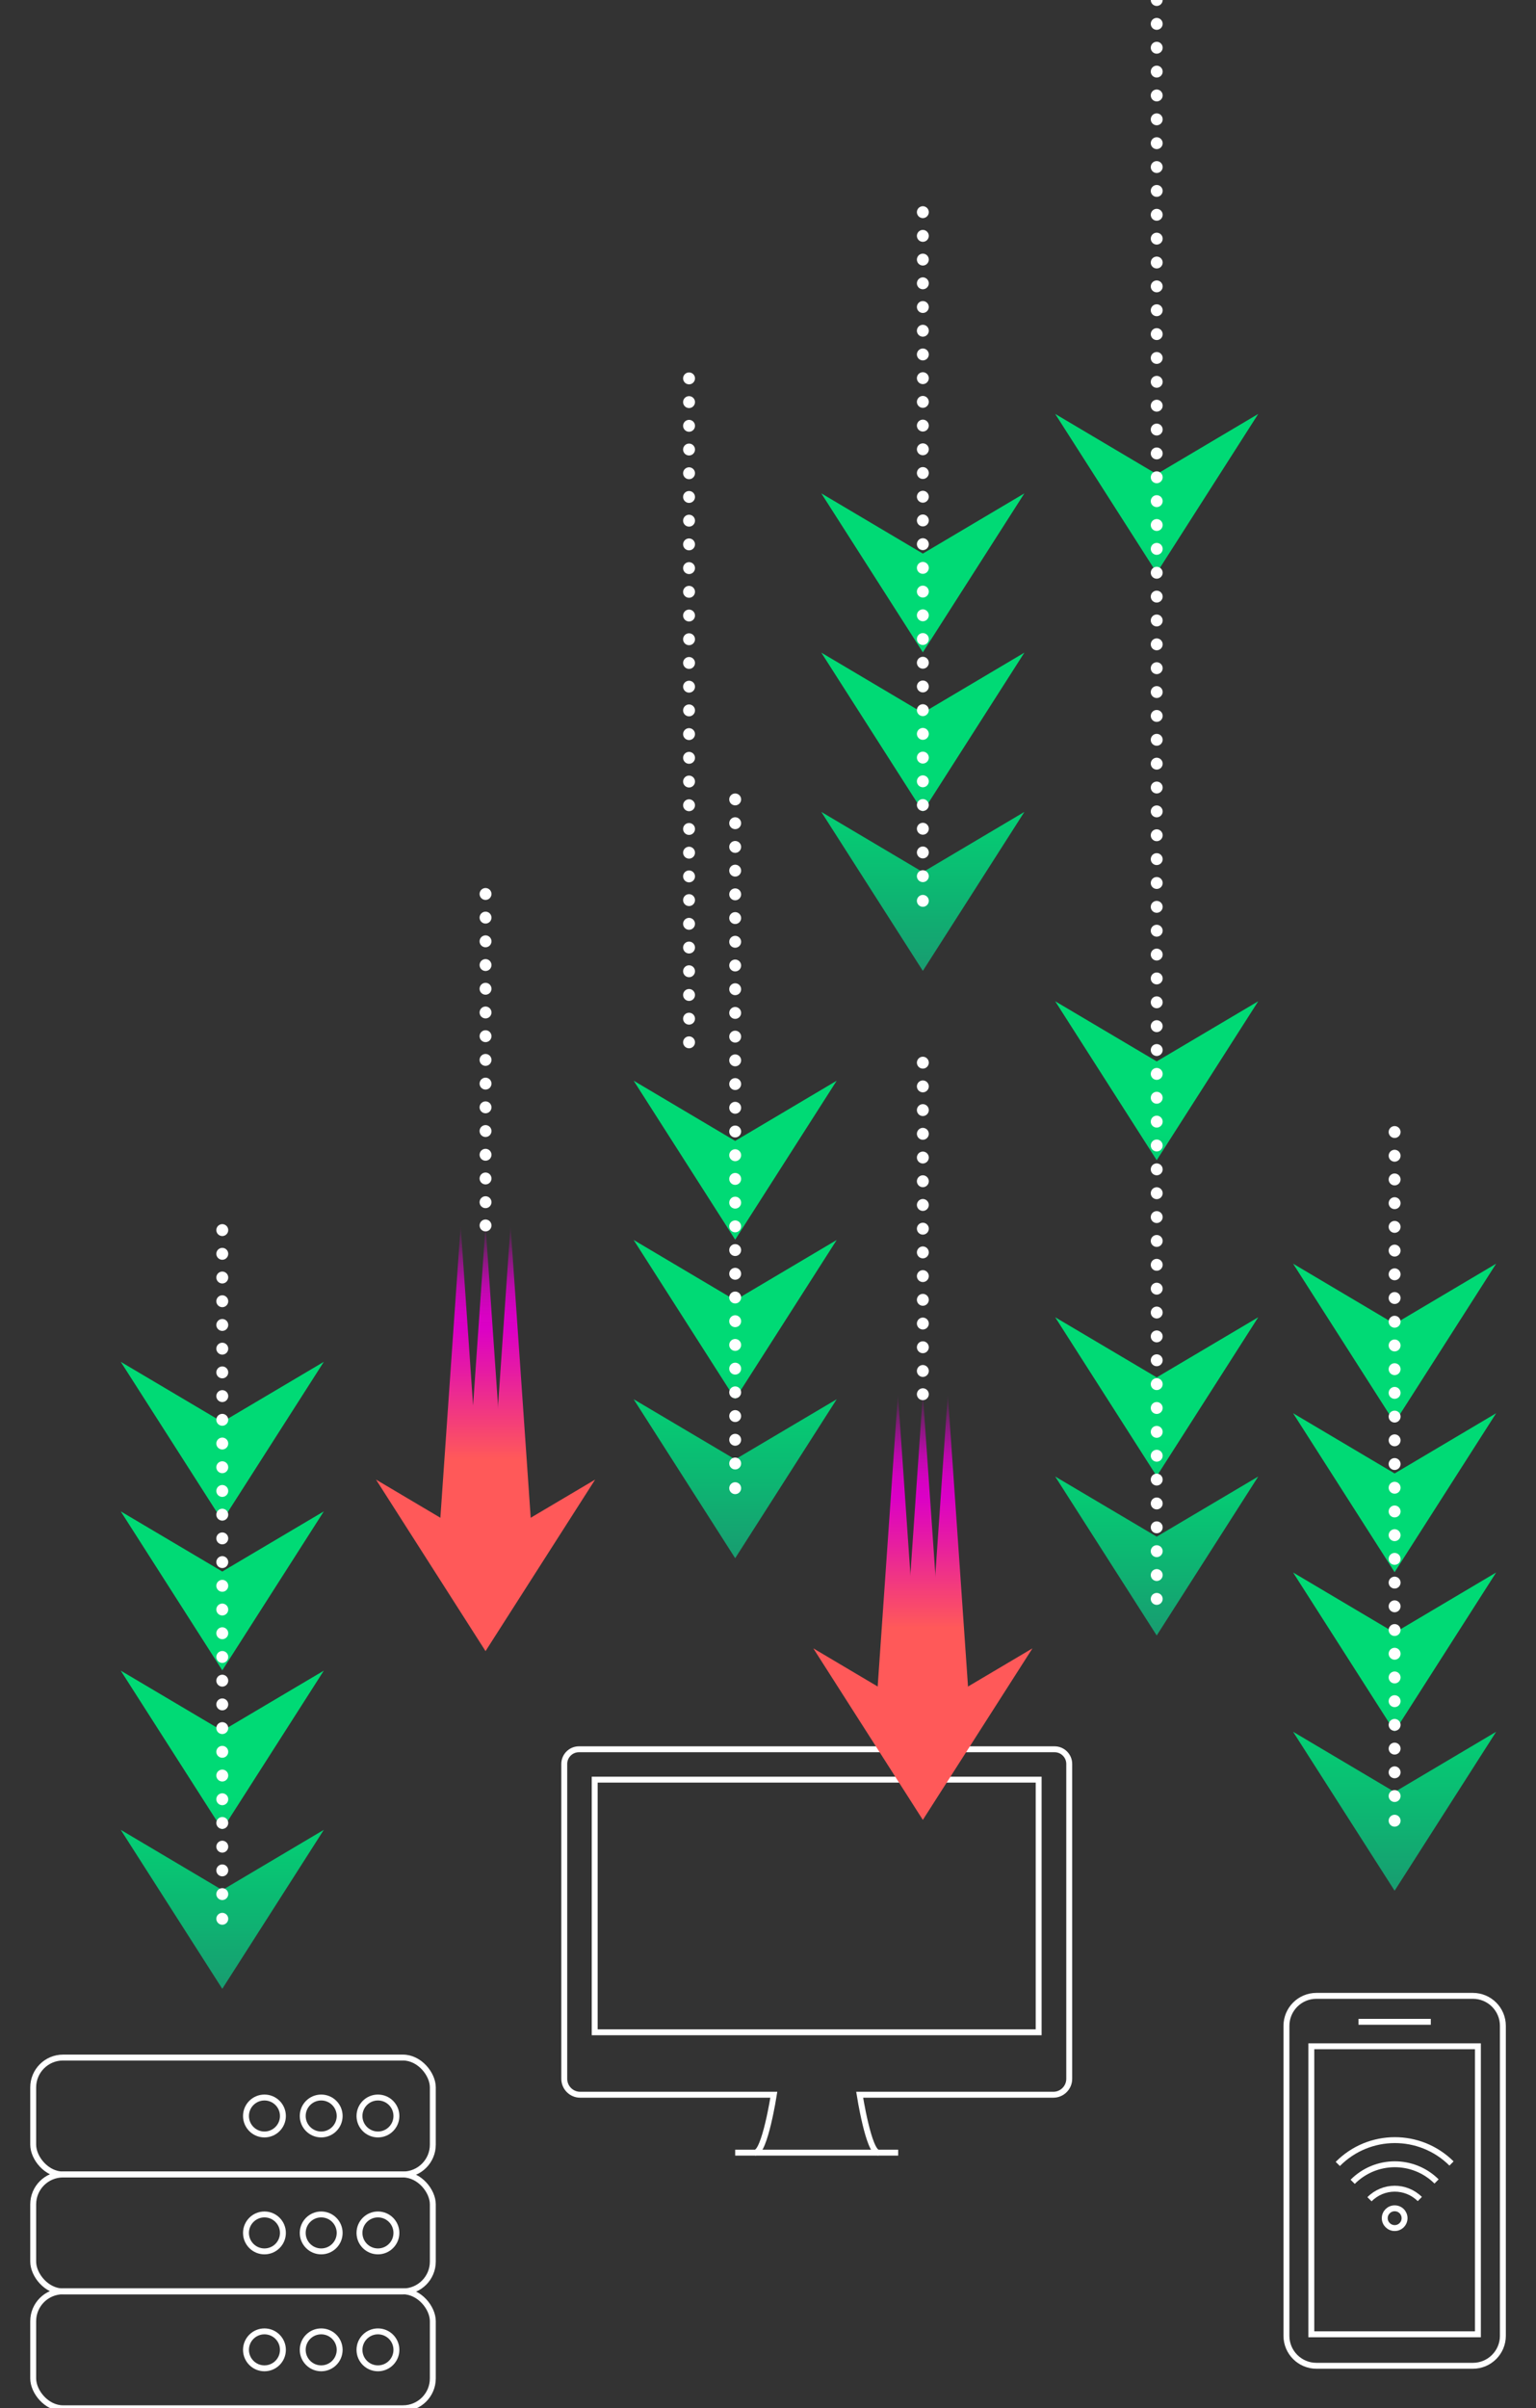 <?xml version="1.0" encoding="UTF-8"?><svg id="Layer_1" xmlns="http://www.w3.org/2000/svg" xmlns:xlink="http://www.w3.org/1999/xlink" viewBox="0 0 205.44 321.92"><rect x="0" y="0" width="205.44" height="321.92" fill="#333333" stroke="none"/><defs><style>.cls-1{stroke-dasharray:0 0 0 3.17;}.cls-1,.cls-2,.cls-3,.cls-4,.cls-5{stroke-linecap:round;stroke-width:1.59px;}.cls-1,.cls-2,.cls-3,.cls-4,.cls-5,.cls-6{fill:none;stroke:#fff;stroke-miterlimit:10;}.cls-7{fill:url(#linear-gradient);}.cls-2{stroke-dasharray:0 0 0 3.17;}.cls-8{fill:#ff5959;}.cls-3{stroke-dasharray:0 0 0 3.17;}.cls-4{stroke-dasharray:0 0 0 3.19;}.cls-6{stroke-width:.79px;}.cls-9{fill:url(#linear-gradient-8);}.cls-10{fill:url(#linear-gradient-9);}.cls-11{fill:url(#linear-gradient-3);}.cls-12{fill:url(#linear-gradient-4);}.cls-13{fill:url(#linear-gradient-2);}.cls-14{fill:url(#linear-gradient-6);}.cls-15{fill:url(#linear-gradient-7);}.cls-16{fill:url(#linear-gradient-5);}.cls-17{fill:url(#linear-gradient-14);}.cls-18{fill:url(#linear-gradient-18);}.cls-19{fill:url(#linear-gradient-22);}.cls-20{fill:url(#linear-gradient-20);}.cls-21{fill:url(#linear-gradient-21);}.cls-22{fill:url(#linear-gradient-23);}.cls-23{fill:url(#linear-gradient-15);}.cls-24{fill:url(#linear-gradient-19);}.cls-25{fill:url(#linear-gradient-16);}.cls-26{fill:url(#linear-gradient-17);}.cls-27{fill:url(#linear-gradient-13);}.cls-28{fill:url(#linear-gradient-12);}.cls-29{fill:url(#linear-gradient-10);}.cls-30{fill:url(#linear-gradient-11);}.cls-31{fill:url(#linear-gradient-24);}</style><linearGradient id="linear-gradient" x1="154.71" y1="219.4" x2="154.71" y2="157.8" gradientUnits="userSpaceOnUse"><stop offset="0" stop-color="#199a70"/><stop offset=".18" stop-color="#0db672"/><stop offset=".43" stop-color="#00da75"/></linearGradient><linearGradient id="linear-gradient-2" x1="154.71" y1="177.16" x2="154.71" y2="115.56" xlink:href="#linear-gradient"/><linearGradient id="linear-gradient-3" y1="98.66" y2="37.06" xlink:href="#linear-gradient"/><linearGradient id="linear-gradient-4" x1="154.71" y1="219.4" x2="154.71" y2="157.8" xlink:href="#linear-gradient"/><linearGradient id="linear-gradient-5" x1="29.73" y1="266.64" x2="29.73" y2="205.04" xlink:href="#linear-gradient"/><linearGradient id="linear-gradient-6" x1="29.73" y1="246.65" x2="29.73" y2="185.05" xlink:href="#linear-gradient"/><linearGradient id="linear-gradient-7" x1="29.73" y1="266.64" x2="29.73" y2="205.04" xlink:href="#linear-gradient"/><linearGradient id="linear-gradient-8" x1="29.73" y1="266.64" x2="29.73" y2="205.04" xlink:href="#linear-gradient"/><linearGradient id="linear-gradient-9" x1="98.33" y1="209.08" x2="98.33" y2="147.48" xlink:href="#linear-gradient"/><linearGradient id="linear-gradient-10" x1="98.33" y1="209.08" x2="98.33" y2="147.48" xlink:href="#linear-gradient"/><linearGradient id="linear-gradient-11" x1="98.33" y1="209.08" x2="98.33" y2="147.48" xlink:href="#linear-gradient"/><linearGradient id="linear-gradient-12" x1="123.43" y1="130.57" x2="123.43" y2="68.97" xlink:href="#linear-gradient"/><linearGradient id="linear-gradient-13" x1="123.43" y1="130.57" x2="123.43" y2="68.97" xlink:href="#linear-gradient"/><linearGradient id="linear-gradient-14" x1="123.43" y1="130.57" x2="123.43" y2="68.97" xlink:href="#linear-gradient"/><linearGradient id="linear-gradient-15" x1="123.43" y1="186.37" x2="123.43" y2="229.18" gradientUnits="userSpaceOnUse"><stop offset="0" stop-color="#db00c6" stop-opacity="0"/><stop offset="0" stop-color="#db00c6" stop-opacity=".03"/><stop offset=".05" stop-color="#db00c6" stop-opacity=".28"/><stop offset=".1" stop-color="#db00c6" stop-opacity=".5"/><stop offset=".15" stop-color="#db00c6" stop-opacity=".68"/><stop offset=".19" stop-color="#db00c6" stop-opacity=".82"/><stop offset=".24" stop-color="#db00c6" stop-opacity=".92"/><stop offset=".28" stop-color="#db00c6" stop-opacity=".98"/><stop offset=".32" stop-color="#db00c6"/><stop offset=".46" stop-color="#e61ca2"/><stop offset=".73" stop-color="#ff5959"/></linearGradient><linearGradient id="linear-gradient-16" x1="126.77" x2="126.77" xlink:href="#linear-gradient-15"/><linearGradient id="linear-gradient-17" x1="120.1" x2="120.1" xlink:href="#linear-gradient-15"/><linearGradient id="linear-gradient-18" x1="64.94" y1="163.81" x2="64.94" y2="206.62" xlink:href="#linear-gradient-15"/><linearGradient id="linear-gradient-19" x1="68.28" y1="163.81" x2="68.28" y2="206.62" xlink:href="#linear-gradient-15"/><linearGradient id="linear-gradient-20" x1="61.61" y1="163.81" x2="61.61" y2="206.62" xlink:href="#linear-gradient-15"/><linearGradient id="linear-gradient-21" x1="186.53" y1="253.53" x2="186.53" y2="191.93" xlink:href="#linear-gradient"/><linearGradient id="linear-gradient-22" x1="186.53" y1="233.54" x2="186.53" y2="171.94" xlink:href="#linear-gradient"/><linearGradient id="linear-gradient-23" x1="186.53" y1="253.53" x2="186.53" y2="191.93" xlink:href="#linear-gradient"/><linearGradient id="linear-gradient-24" x1="186.53" y1="253.53" x2="186.53" y2="191.93" xlink:href="#linear-gradient"/></defs><polygon class="cls-7" points="154.71 197.33 141.13 176.08 154.71 184.12 168.29 176.08 154.71 197.33"/><polygon class="cls-13" points="154.71 155.09 141.13 133.84 154.71 141.88 168.29 133.84 154.71 155.09"/><polygon class="cls-11" points="154.71 76.58 141.13 55.33 154.71 63.38 168.29 55.33 154.71 76.58"/><polygon class="cls-12" points="154.71 218.62 141.13 197.37 154.71 205.41 168.29 197.37 154.71 218.62"/><g><rect class="cls-6" x="4.44" y="275.04" width="53.45" height="15.63" rx="3.99" ry="3.99"/><g><circle class="cls-6" cx="42.96" cy="282.85" r="2.47"/><circle class="cls-6" cx="35.37" cy="282.85" r="2.47"/><circle class="cls-6" cx="50.55" cy="282.85" r="2.47"/></g><rect class="cls-6" x="4.44" y="290.67" width="53.45" height="15.63" rx="3.99" ry="3.99"/><g><circle class="cls-6" cx="42.96" cy="298.48" r="2.47"/><circle class="cls-6" cx="35.37" cy="298.48" r="2.47"/><circle class="cls-6" cx="50.55" cy="298.48" r="2.47"/></g><rect class="cls-6" x="4.44" y="306.29" width="53.45" height="15.63" rx="3.99" ry="3.99"/><g><circle class="cls-6" cx="42.96" cy="314.11" r="2.47"/><circle class="cls-6" cx="35.37" cy="314.11" r="2.47"/><circle class="cls-6" cx="50.55" cy="314.11" r="2.47"/></g></g><g><path class="cls-6" d="M117.49,287.75c-1.3,0-2.51-7.74-2.51-7.74h25.9c1.17,0,2.13-.95,2.13-2.13v-42.09c0-1.08-.88-1.96-1.96-1.96h-63.62c-1.08,0-1.96,.88-1.96,1.96v42.09c0,1.17,.95,2.13,2.13,2.13h25.9s-1.21,7.74-2.51,7.74"/><rect class="cls-6" x="79.54" y="237.89" width="59.38" height="33.77"/><line class="cls-6" x1="98.33" y1="287.75" x2="120.13" y2="287.75"/></g><g><path class="cls-6" d="M181.7,270.26h9.67m6.3,41.77h-22.28v-38.5h22.28v38.5Zm-.67,4.21h-20.93c-2.21,0-4.01-1.79-4.01-4.01v-41.43c0-2.21,1.79-4.01,4.01-4.01h20.93c2.21,0,4.01,1.79,4.01,4.01v41.43c0,2.21-1.79,4.01-4.01,4.01Z"/><path class="cls-6" d="M187.86,296.51c0,.73-.59,1.32-1.32,1.32s-1.33-.59-1.33-1.32,.59-1.32,1.33-1.32,1.32,.59,1.32,1.32Zm-8.93-7.25c4.18-4.22,10.99-4.25,15.21-.06m-13.22,2.45c3.09-3.11,8.11-3.13,11.22-.05m-8.97,2.38c1.85-1.87,4.86-1.88,6.73-.03"/></g><g><g><polygon class="cls-16" points="29.73 223.28 16.15 202.03 29.73 210.07 43.31 202.03 29.73 223.28"/><polygon class="cls-14" points="29.73 203.28 16.15 182.04 29.73 190.08 43.31 182.04 29.73 203.28"/><polygon class="cls-15" points="29.73 244.56 16.15 223.32 29.73 231.36 43.31 223.32 29.73 244.56"/><polygon class="cls-9" points="29.73 265.85 16.15 244.6 29.73 252.65 43.31 244.6 29.73 265.85"/></g><g><line class="cls-5" x1="29.73" y1="164.43" x2="29.73" y2="164.43"/><line class="cls-3" x1="29.73" y1="167.6" x2="29.73" y2="254.9"/><line class="cls-5" x1="29.73" y1="256.49" x2="29.73" y2="256.49"/></g></g><g><polygon class="cls-10" points="98.33 165.71 84.75 144.46 98.33 152.51 111.91 144.46 98.33 165.71"/><polygon class="cls-29" points="98.33 187 84.75 165.75 98.33 173.8 111.91 165.75 98.33 187"/><polygon class="cls-30" points="98.33 208.29 84.75 187.04 98.33 195.08 111.91 187.04 98.33 208.29"/></g><g><line class="cls-5" x1="98.33" y1="106.86" x2="98.33" y2="106.86"/><line class="cls-3" x1="98.33" y1="110.04" x2="98.33" y2="197.34"/><line class="cls-5" x1="98.33" y1="198.93" x2="98.33" y2="198.93"/></g><g><polygon class="cls-28" points="123.43 87.2 109.85 65.95 123.43 74 137.01 65.95 123.43 87.2"/><polygon class="cls-27" points="123.43 108.49 109.85 87.24 123.43 95.29 137.01 87.24 123.43 108.49"/><polygon class="cls-17" points="123.43 129.78 109.85 108.53 123.43 116.58 137.01 108.53 123.43 129.78"/></g><g><line class="cls-5" x1="123.43" y1="28.36" x2="123.43" y2="28.36"/><line class="cls-3" x1="123.43" y1="31.53" x2="123.43" y2="118.83"/><line class="cls-5" x1="123.43" y1="120.42" x2="123.43" y2="120.42"/></g><g><line class="cls-5" x1="92.16" y1="50.58" x2="92.16" y2="50.58"/><line class="cls-1" x1="92.16" y1="53.75" x2="92.16" y2="137.74"/><line class="cls-5" x1="92.16" y1="139.33" x2="92.16" y2="139.33"/></g><g><line class="cls-5" x1="154.71" y1="0" x2="154.71" y2="0"/><line class="cls-4" x1="154.71" y1="3.19" x2="154.71" y2="212.13"/><line class="cls-5" x1="154.71" y1="213.73" x2="154.71" y2="213.73"/></g><polygon class="cls-8" points="123.43 243.27 108.78 220.34 123.43 229.02 138.09 220.34 123.43 243.27"/><g><polygon class="cls-23" points="123.43 186.37 126.4 229.18 120.47 229.18 123.43 186.37"/><polygon class="cls-25" points="126.77 186.37 129.73 229.18 123.81 229.18 126.77 186.37"/><polygon class="cls-26" points="120.1 186.37 123.06 229.18 117.13 229.18 120.1 186.37"/></g><g><line class="cls-5" x1="123.43" y1="142.05" x2="123.43" y2="142.05"/><line class="cls-2" x1="123.43" y1="145.22" x2="123.43" y2="184.79"/><line class="cls-5" x1="123.43" y1="186.37" x2="123.43" y2="186.37"/></g><g><polygon class="cls-8" points="64.94 220.71 50.29 197.78 64.94 206.46 79.6 197.78 64.94 220.71"/><g><polygon class="cls-18" points="64.94 163.81 67.91 206.62 61.98 206.62 64.94 163.81"/><polygon class="cls-24" points="68.28 163.81 71.24 206.62 65.32 206.62 68.28 163.81"/><polygon class="cls-20" points="61.61 163.81 64.57 206.62 58.64 206.62 61.61 163.81"/></g><g><line class="cls-5" x1="64.94" y1="119.5" x2="64.94" y2="119.5"/><line class="cls-2" x1="64.94" y1="122.66" x2="64.94" y2="162.23"/><line class="cls-5" x1="64.94" y1="163.81" x2="64.94" y2="163.81"/></g></g><g><g><polygon class="cls-21" points="186.53 210.16 172.95 188.91 186.53 196.96 200.11 188.91 186.53 210.16"/><polygon class="cls-19" points="186.53 190.17 172.95 168.92 186.53 176.97 200.11 168.92 186.53 190.17"/><polygon class="cls-22" points="186.53 231.45 172.95 210.2 186.53 218.25 200.11 210.2 186.53 231.45"/><polygon class="cls-31" points="186.53 252.74 172.95 231.49 186.53 239.54 200.11 231.49 186.53 252.74"/></g><g><line class="cls-5" x1="186.53" y1="151.32" x2="186.53" y2="151.32"/><line class="cls-3" x1="186.53" y1="154.49" x2="186.53" y2="241.79"/><line class="cls-5" x1="186.53" y1="243.38" x2="186.53" y2="243.38"/></g></g></svg>